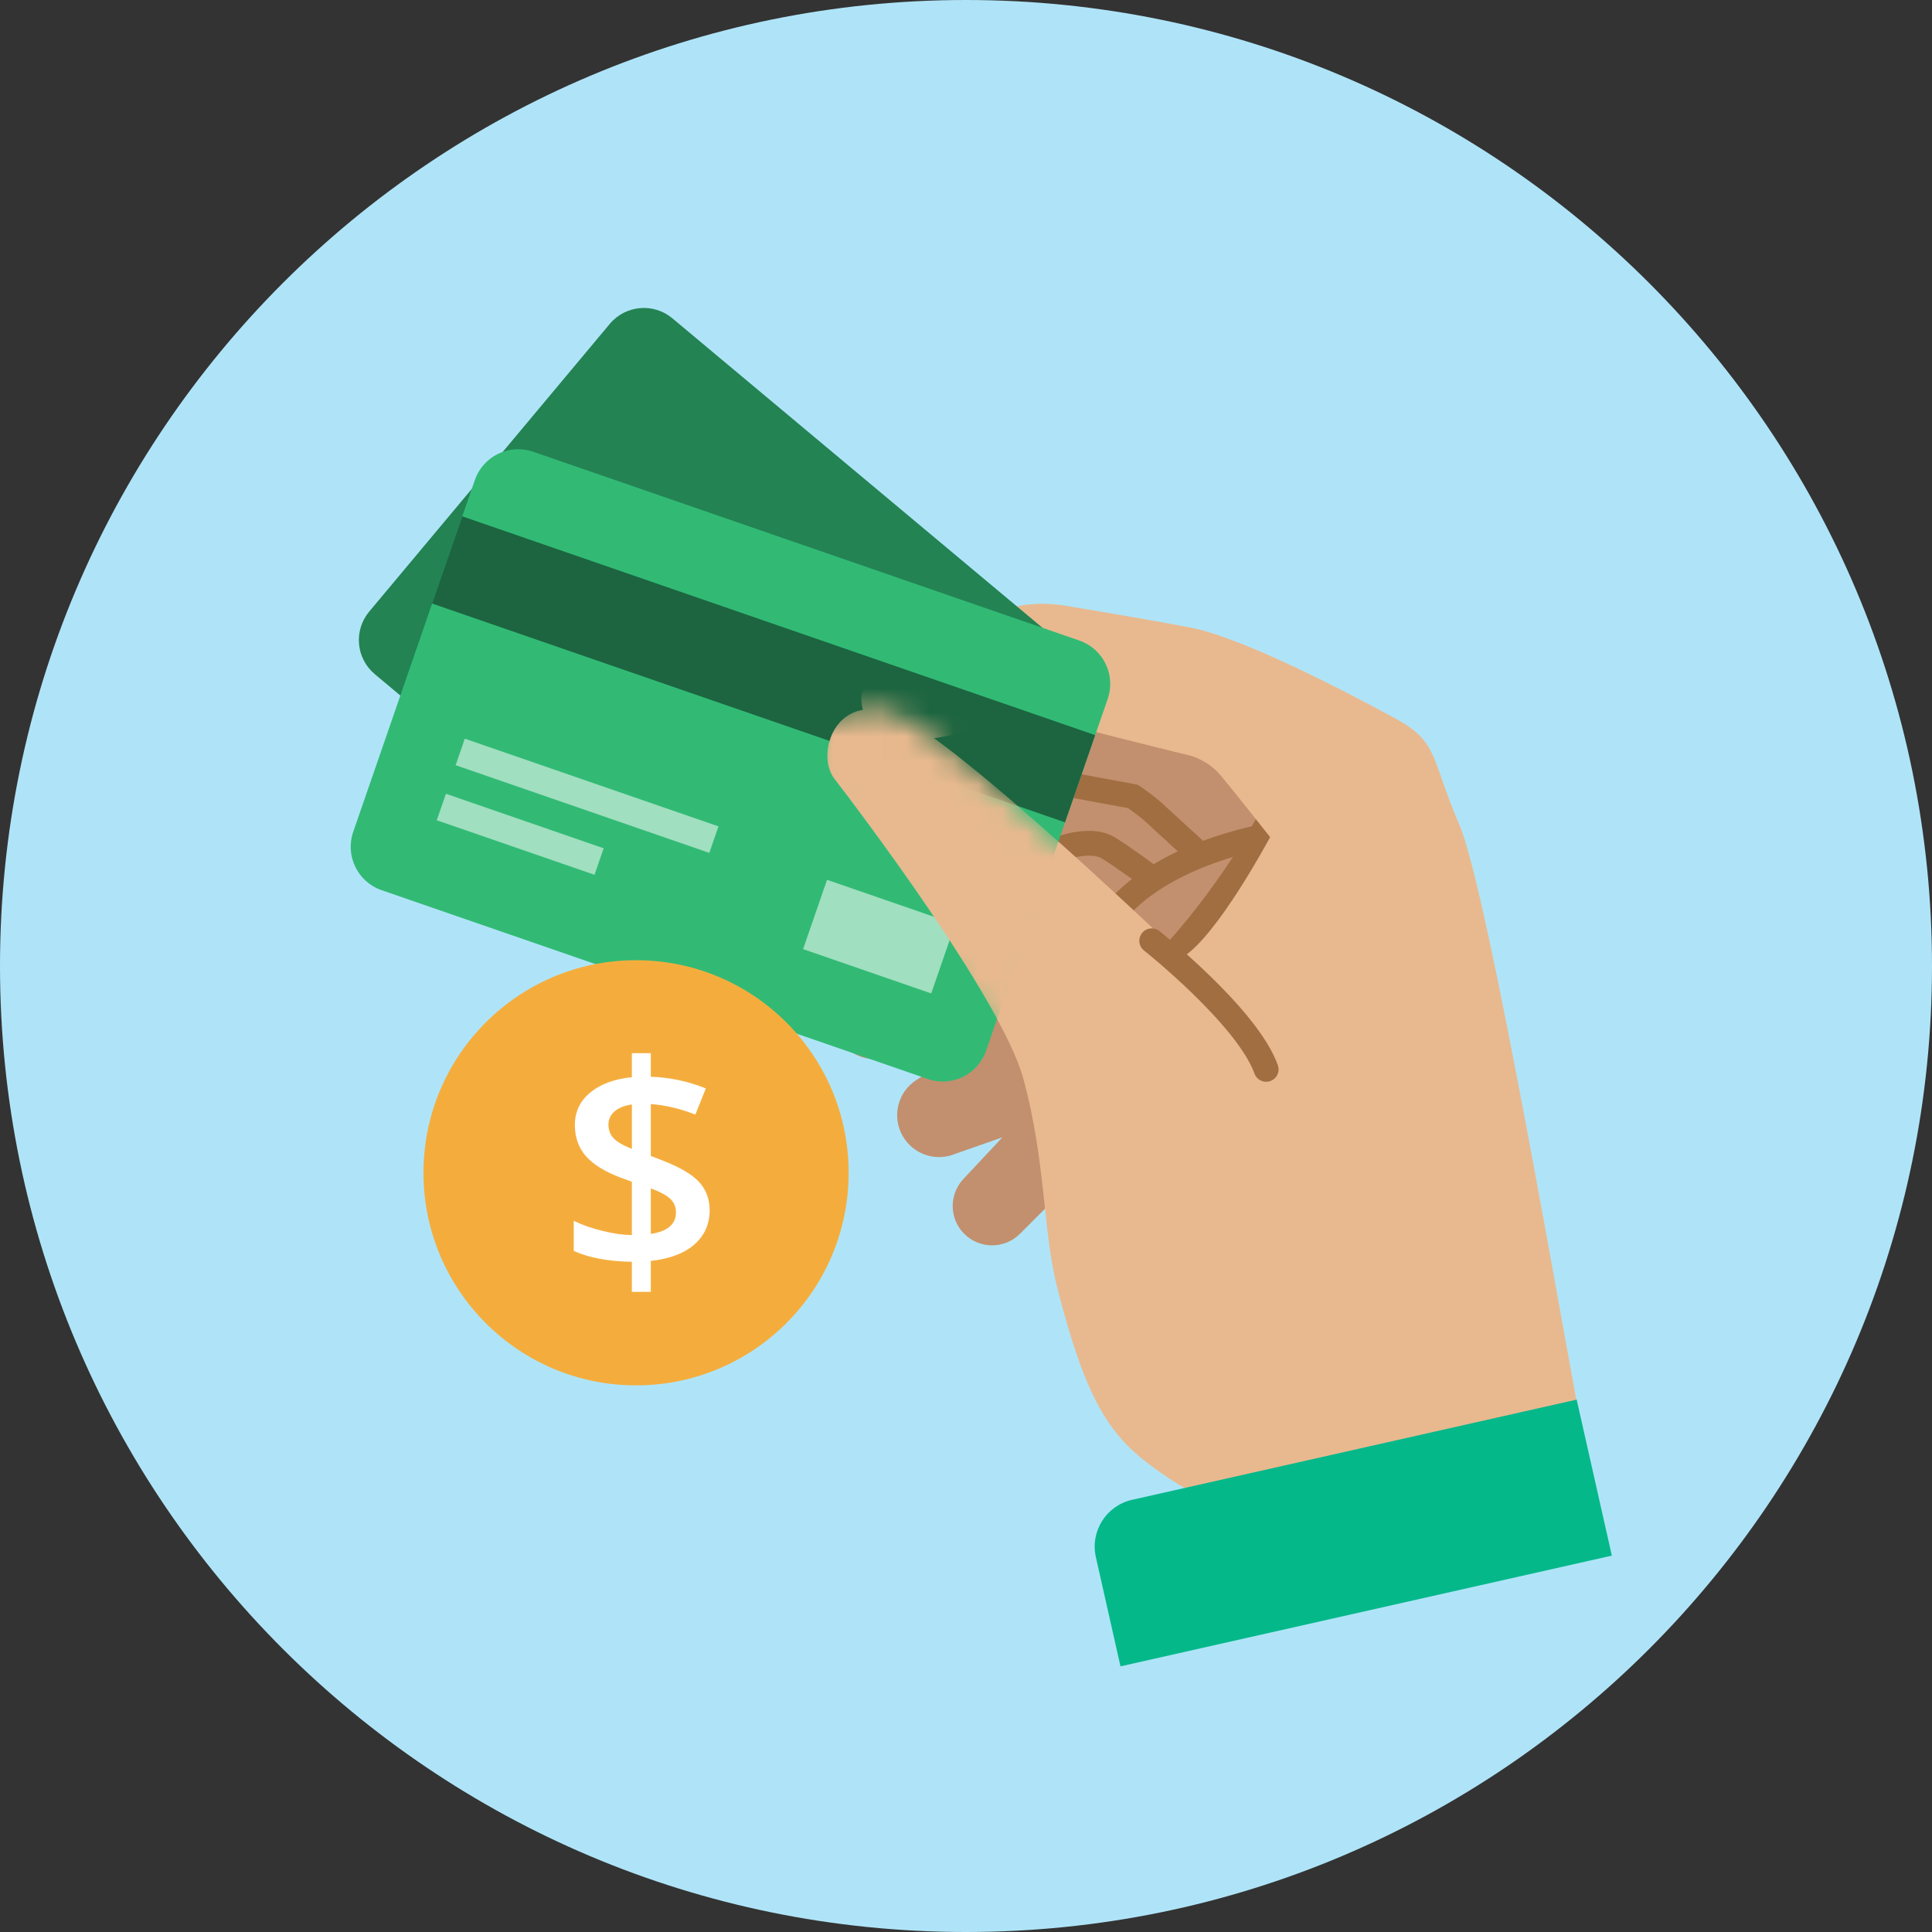 <svg width="80" height="80" viewBox="0 0 80 80" fill="none" xmlns="http://www.w3.org/2000/svg">
<rect x="0" y="0" width="80" height="80" fill="#333333" stroke="none"/>
<path d="M40 80C62.091 80 80 62.091 80 40C80 17.909 62.091 0 40 0C17.909 0 0 17.909 0 40C0 62.091 17.909 80 40 80Z" fill="#AFE4F8"/>
<path d="M49.163 42.931L36.781 32.294L42.788 26.826L55.695 35.331L49.163 42.931Z" fill="#C2906E"/>
<path d="M40.522 38.774L35.63 40.536C34.867 40.812 34.402 41.585 34.518 42.389C34.656 43.34 35.55 43.99 36.499 43.828L41.565 42.954L40.522 38.774Z" fill="#C2906E"/>
<path d="M41.832 42.234L37.949 44.717C37.166 45.218 36.916 46.248 37.384 47.05C37.826 47.808 38.764 48.118 39.571 47.772L43.355 46.448L41.832 42.232V42.234Z" fill="#C2906E"/>
<path d="M42.807 45.706L39.891 48.82C39.3 49.452 39.302 50.434 39.898 51.061C40.53 51.724 41.586 51.739 42.234 51.089L44.51 48.812L42.804 45.706H42.807Z" fill="#C2906E"/>
<path d="M41.18 33.116C41.18 33.116 43.025 32.204 43.482 32.322C43.939 32.44 46.91 32.977 46.91 32.977C46.91 32.977 47.452 33.342 47.786 33.651C48.117 33.961 49.543 35.261 49.543 35.261" stroke="#A16E42" stroke-width="1.028" stroke-linecap="round" stroke-linejoin="round"/>
<path d="M52.946 34.526C52.946 34.526 48.331 35.141 46.152 37.8" stroke="#A16E42" stroke-width="1.028" stroke-linecap="round" stroke-linejoin="round"/>
<path d="M44.129 35.066C44.129 35.066 45.231 34.709 45.879 35.102C46.526 35.495 47.418 36.166 47.418 36.166" stroke="#A16E42" stroke-width="1.028" stroke-linecap="round" stroke-linejoin="round"/>
<path d="M52.717 33.681C52.717 33.681 51.245 36.574 48.727 39.375" stroke="#A16E42" stroke-width="1.028" stroke-linecap="round" stroke-linejoin="round"/>
<path d="M48.983 39.619C48.983 39.619 39.61 30.616 37.099 29.598C34.589 28.581 33.762 31.22 34.548 32.242C35.334 33.265 41.442 41.274 42.372 44.658C43.302 48.041 43.176 50.937 43.762 53.252C45.132 58.687 46.241 59.75 48.395 61.21C51.994 63.648 58.112 63.874 60.227 62.674C64.721 60.125 66.655 65.218 65.754 60.567C64.852 55.917 61.645 36.988 60.427 34.146C59.209 31.304 59.582 30.726 57.742 29.729C55.9 28.732 51.48 26.399 49.266 25.98C47.051 25.562 44.212 25.097 44.212 25.097C44.212 25.097 42.578 24.752 41.254 25.387C39.931 26.022 37.179 27.263 37.179 27.263C37.179 27.263 34.569 28.09 36.211 30.31C36.211 30.31 37.015 31.117 40.196 30.246L42.557 29.804C42.557 29.804 43.261 29.688 43.95 29.919C44.638 30.151 49.325 31.299 49.325 31.299C49.325 31.299 50.024 31.494 50.512 32.07C51 32.646 52.593 34.663 52.593 34.663C52.593 34.663 50.407 38.758 48.986 39.621L48.983 39.619Z" fill="#E8B98F"/>
<path d="M47.691 38.956C47.691 38.956 51.643 42.093 52.429 44.28" stroke="#A16E42" stroke-width="1.028" stroke-linecap="round" stroke-linejoin="round"/>
<path d="M44.98 27.511L27.841 13.18C27.062 12.528 25.901 12.632 25.25 13.411L15.288 25.325C14.636 26.105 14.74 27.265 15.52 27.916L32.659 42.247C33.438 42.899 34.598 42.795 35.25 42.016L45.212 30.102C45.863 29.323 45.76 28.163 44.98 27.511Z" fill="#238353"/>
<path d="M40.019 36.314L35.191 33.448L33.641 36.06L38.469 38.925L40.019 36.314Z" fill="#32BA75"/>
<path d="M26.393 30.305L20.449 26.778L19.857 27.776L25.8 31.304L26.393 30.305Z" fill="#32BA75"/>
<path d="M31.238 30.374L21.68 24.701L21.087 25.7L30.645 31.373L31.238 30.374Z" fill="#32BA75"/>
<path d="M44.694 26.524L22.076 18.705C21.085 18.363 20.003 18.888 19.661 19.88L14.626 34.445C14.283 35.436 14.809 36.517 15.8 36.86L38.418 44.679C39.409 45.022 40.49 44.496 40.833 43.505L45.868 28.939C46.211 27.948 45.685 26.867 44.694 26.524Z" fill="#32BA75"/>
<path d="M45.348 30.44L19.141 21.38L17.892 24.991L44.1 34.051L45.348 30.44Z" fill="#1C6540"/>
<path d="M39.552 38.265L34.246 36.431L33.254 39.301L38.56 41.136L39.552 38.265Z" fill="#A0DFBF"/>
<path d="M24.997 35.126L18.465 32.868L18.085 33.965L24.618 36.224L24.997 35.126Z" fill="#A0DFBF"/>
<path d="M29.751 34.218L19.246 30.587L18.867 31.685L29.372 35.316L29.751 34.218Z" fill="#A0DFBF"/>
<mask id="mask0_4164_2191" style="mask-type:luminance" maskUnits="userSpaceOnUse" x="33" y="29" width="13" height="15">
<path d="M34.929 29.763C34.929 29.763 36.003 28.439 38.675 30.567C38.675 30.567 41.99 33.121 45.029 35.937L41.889 43.386L37.372 38.288L33.043 32.183L34.084 29.619L34.929 29.763Z" fill="white"/>
</mask>
<g mask="url(#mask0_4164_2191)">
<path d="M48.983 39.619C48.983 39.619 39.61 30.616 37.099 29.598C34.589 28.581 33.762 31.22 34.548 32.242C35.334 33.265 41.442 41.274 42.372 44.658C43.302 48.042 43.418 51.968 43.762 53.252C44.106 54.54 46.804 61.824 50.024 64.745C53.243 67.669 57.755 69.35 61.856 66.21C65.957 63.068 65.761 57.7 64.859 53.049C63.955 48.399 61.642 36.985 60.425 34.144C59.207 31.302 59.579 30.724 57.74 29.727C55.897 28.73 51.478 26.397 49.263 25.978C47.048 25.559 44.209 25.094 44.209 25.094C44.209 25.094 42.575 24.75 41.252 25.385C39.928 26.019 37.177 27.26 37.177 27.26C37.177 27.26 34.566 28.088 36.208 30.308C36.208 30.308 37.012 31.114 40.193 30.243L42.554 29.801C42.554 29.801 43.258 29.686 43.947 29.917C44.636 30.148 49.322 31.297 49.322 31.297C49.322 31.297 50.021 31.492 50.509 32.068C50.997 32.643 52.59 34.66 52.59 34.66C52.59 34.66 50.404 38.756 48.983 39.619Z" fill="#E8B98F"/>
</g>
<path d="M26.338 57.366C31.2 57.366 35.141 53.425 35.141 48.563C35.141 43.701 31.2 39.76 26.338 39.76C21.476 39.76 17.535 43.701 17.535 48.563C17.535 53.425 21.476 57.366 26.338 57.366Z" fill="#F4AD3D"/>
<path d="M29.385 50.113C29.385 50.683 29.177 51.156 28.758 51.526C28.339 51.896 27.738 52.124 26.949 52.212V53.494H26.163V52.248C25.186 52.232 24.385 52.083 23.758 51.798V50.552C24.097 50.716 24.493 50.858 24.945 50.968C25.397 51.081 25.803 51.138 26.163 51.143V48.933L25.667 48.751C25.019 48.502 24.549 48.206 24.251 47.862C23.953 47.517 23.804 47.091 23.804 46.582C23.804 46.038 24.017 45.59 24.439 45.241C24.86 44.892 25.436 44.678 26.163 44.604V43.609H26.949V44.586C27.748 44.614 28.509 44.776 29.226 45.071L28.794 46.153C28.175 45.909 27.561 45.763 26.949 45.716V47.867L27.399 48.039C28.146 48.327 28.665 48.63 28.953 48.949C29.241 49.267 29.385 49.658 29.385 50.12V50.113ZM25.194 46.567C25.194 46.79 25.264 46.978 25.405 47.13C25.544 47.279 25.798 47.428 26.165 47.574V45.734C25.849 45.781 25.61 45.878 25.443 46.025C25.279 46.171 25.194 46.351 25.194 46.569V46.567ZM27.99 50.203C27.99 49.974 27.91 49.786 27.751 49.637C27.591 49.488 27.324 49.347 26.949 49.208V51.094C27.643 50.989 27.99 50.691 27.99 50.203Z" fill="white"/>
<path d="M46.877 62.104L65.287 57.955L66.743 64.415L46.397 69L45.377 64.476C45.137 63.408 45.809 62.345 46.877 62.104Z" fill="#04B88A"/>
</svg>
